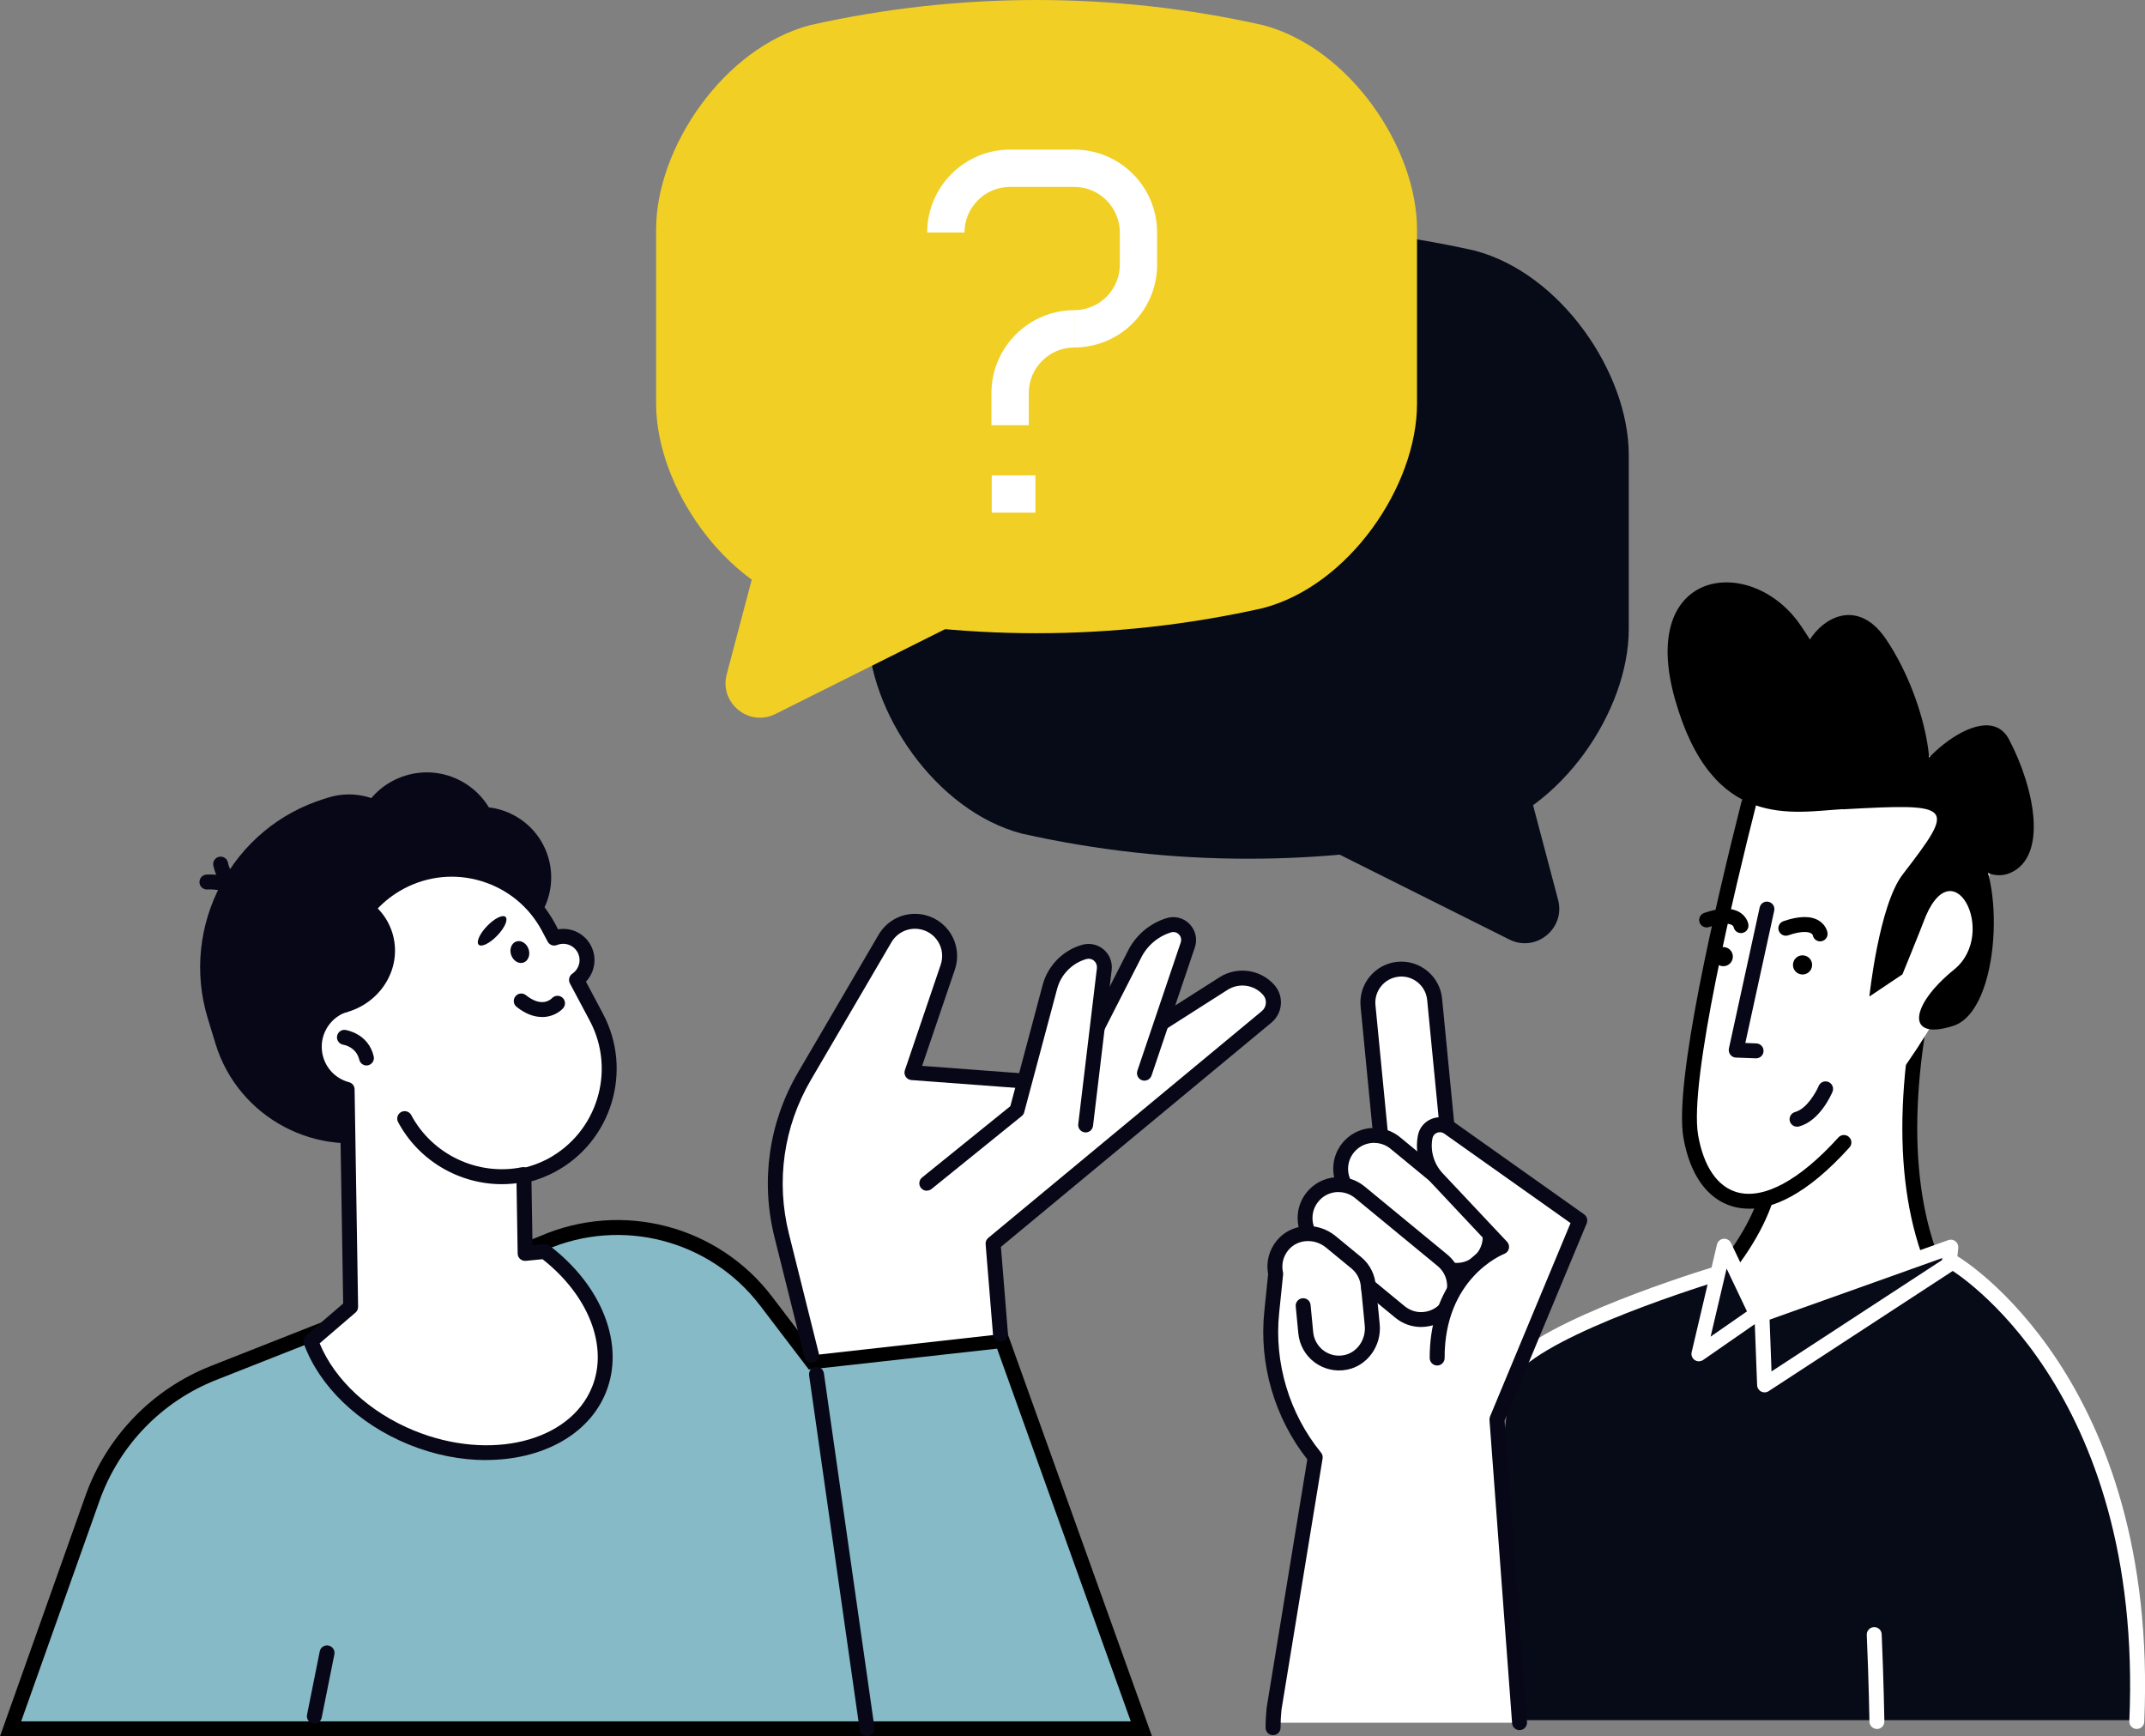 <?xml version="1.0" encoding="UTF-8"?>
<svg id="Layer_2" data-name="Layer 2" xmlns="http://www.w3.org/2000/svg" viewBox="0 0 287.4 232.6">
  <rect x="0" y="0" width="287.4" height="232.6" fill="#808080" stroke="none"/>
  <defs>
    <style>
      .cls-1 {
        fill: #f1cf25;
      }

      .cls-1, .cls-2, .cls-3, .cls-4, .cls-5 {
        stroke-width: 0px;
      }

      .cls-6 {
        fill: #85bac6;
        stroke: #000;
        stroke-miterlimit: 10;
        stroke-width: 2px;
      }

      .cls-2 {
        fill: #070a17;
      }

      .cls-3 {
        fill: #000;
      }

      .cls-4 {
        fill: #080717;
      }

      .cls-5 {
        fill: #fff;
      }
    </style>
  </defs>
  <g id="Layer_2-2" data-name="Layer 2">
    <g>
      <path class="cls-2" d="M228.7,171.27l-21.82,8.84-4.36,3.69-1.12,9.73,2.54,36.91h82.04s3.79-40.57-23.95-60.56c-18-6.23-33.33,1.38-33.33,1.38Z"/>
      <g>
        <path class="cls-2" d="M136.94,111.68c19.96,4.48,40.67,4.48,60.63,0,11.57-3.02,20.65-16.4,20.66-27.38v-23.35c.01-10.98-9.1-24.36-20.66-27.38-19.96-4.48-40.67-4.48-60.63,0-11.57,3.02-20.67,16.4-20.66,27.38v23.35c0,10.98,9.09,24.37,20.66,27.38Z"/>
        <path class="cls-2" d="M202.54,97.03l6.22,23.51c1.02,3.85-2.98,7.1-6.53,5.32l-29.04-14.52c-3.58-1.79-3.35-6.97.37-8.43l22.82-8.99c2.57-1.01,5.45.44,6.16,3.12Z"/>
      </g>
      <g>
        <path class="cls-1" d="M169.2,81.47c-19.96,4.48-40.67,4.48-60.63,0-11.57-3.02-20.65-16.4-20.66-27.38v-23.35c-.01-10.98,9.1-24.36,20.66-27.38,19.96-4.48,40.67-4.48,60.63,0,11.57,3.02,20.66,16.4,20.66,27.38v23.35c0,10.98-9.09,24.37-20.66,27.38Z"/>
        <path class="cls-1" d="M103.59,66.82l-6.22,23.51c-1.02,3.85,2.98,7.1,6.53,5.32l29.04-14.52c3.58-1.79,3.35-6.97-.37-8.43l-22.81-8.99c-2.57-1.01-5.45.44-6.16,3.12Z"/>
      </g>
      <g>
        <rect class="cls-5" x="132.88" y="63.68" width="5.85" height="5"/>
        <path class="cls-5" d="M143.94,46.55v-5c3.37,0,6.1-2.74,6.1-6.1v-4.3c0-3.37-2.74-6.11-6.1-6.11h-8.61c-3.37,0-6.1,2.74-6.1,6.11h-5c0-6.12,4.98-11.11,11.1-11.11h8.61c6.12,0,11.1,4.98,11.1,11.11v4.3c0,6.12-4.98,11.1-11.1,11.1Z"/>
        <path class="cls-5" d="M137.84,56.96h-5v-4.3c0-6.12,4.98-11.11,11.11-11.11v5c-3.37,0-6.11,2.74-6.11,6.11v4.3Z"/>
      </g>
      <path class="cls-5" d="M203.67,183.19c-.28,0-.57-.12-.76-.35-.36-.42-.3-1.05.12-1.41,6.94-5.87,26.85-11.8,27.69-12.05.53-.16,1.09.15,1.24.67.16.53-.15,1.09-.68,1.24-.2.06-20.34,6.06-26.97,11.66-.19.16-.42.24-.65.24Z"/>
      <g>
        <path class="cls-6" d="M134.27,179.59l18.66,52.01H1.42l10.97-30.88c2.73-7.68,8.64-13.8,16.22-16.79l44.12-17.4c10.57-4.61,22.93-1.4,29.92,7.78l6.18,8.11,25.44-2.83Z"/>
        <g>
          <path class="cls-5" d="M108.75,181.56l-4.01-16.06c-1.81-7.24-.71-14.9,3.05-21.33l10.79-18.44c.95-1.63,2.8-2.52,4.67-2.25h0c2.88.41,4.67,3.34,3.74,6.1l-4.8,14.13,20.61,1.54,21.12-13.46c1.95-1.24,4.52-.89,6.06.83h0c.95,1.06.83,2.7-.27,3.62l-36.65,30.38.99,12.12-25.3,2.83Z"/>
          <path class="cls-4" d="M108.75,182.56c-.45,0-.86-.3-.97-.76l-4.01-16.06c-1.88-7.54-.76-15.38,3.16-22.08l10.79-18.44c1.17-1.99,3.39-3.07,5.68-2.74,1.67.24,3.13,1.2,4.01,2.64.88,1.44,1.07,3.17.53,4.77l-4.39,12.9,18.99,1.42,20.84-13.28c2.37-1.51,5.46-1.09,7.35,1,.64.72.96,1.64.89,2.61-.07.96-.52,1.83-1.26,2.45l-36.25,30.05.94,11.6c.04.55-.36,1.03-.92,1.08-.55.03-1.03-.37-1.08-.92l-.99-12.12c-.03-.33.11-.64.36-.85l36.65-30.38c.32-.27.51-.64.54-1.06.03-.42-.11-.81-.38-1.12-1.22-1.37-3.24-1.64-4.78-.65l-21.12,13.46c-.18.12-.4.18-.61.15l-20.61-1.54c-.31-.02-.59-.19-.76-.45-.17-.26-.21-.58-.11-.87l4.8-14.13c.35-1.03.23-2.15-.34-3.08-.57-.93-1.51-1.55-2.59-1.7-1.47-.21-2.91.48-3.67,1.77l-10.79,18.44c-3.66,6.25-4.7,13.56-2.95,20.59l4.01,16.06c.13.54-.19,1.08-.73,1.21-.08.02-.16.03-.24.03Z"/>
        </g>
        <g>
          <path class="cls-5" d="M153.34,143.76l5.81-17.19c.54-1.59-.95-3.12-2.55-2.62h0c-2.04.63-3.73,2.09-4.64,4.02l-8.12,15.92,9.51-.13Z"/>
          <path class="cls-4" d="M143.83,144.89c-.15,0-.31-.04-.45-.11-.49-.25-.69-.85-.44-1.34l8.12-15.92c1.02-2.15,2.93-3.81,5.24-4.52,1.1-.34,2.29-.04,3.09.79.8.83,1.07,2.02.71,3.11l-5.81,17.19c-.18.52-.74.8-1.27.63-.52-.18-.8-.74-.63-1.27l5.81-17.19c.13-.38.04-.79-.24-1.08-.28-.29-.68-.39-1.07-.27-1.77.55-3.24,1.82-4.04,3.49l-8.14,15.94c-.18.35-.53.55-.89.55Z"/>
        </g>
        <g>
          <path class="cls-5" d="M124.18,158.52l12.07-9.76,4.42-16.56c.6-2.26,2.35-4.04,4.61-4.67h0c1.46-.41,2.86.79,2.68,2.29l-2.5,20.89-21.28,7.8Z"/>
          <path class="cls-4" d="M124.18,159.52c-.29,0-.58-.13-.78-.37-.35-.43-.28-1.06.15-1.41l11.82-9.55,4.33-16.24c.69-2.59,2.72-4.65,5.3-5.38,1.01-.28,2.08-.05,2.88.63.79.68,1.19,1.71,1.07,2.74l-2.5,20.89c-.07.55-.57.94-1.11.87-.55-.07-.94-.56-.87-1.11l2.5-20.89c.04-.38-.1-.74-.38-.99-.29-.25-.67-.33-1.03-.23-1.9.54-3.4,2.06-3.91,3.96l-4.42,16.56c-.05.21-.17.39-.34.52l-12.07,9.76c-.19.15-.41.22-.63.22Z"/>
        </g>
        <g>
          <path class="cls-4" d="M61.01,149.72l-8.62,2.63c-9.91,3.02-20.48-2.61-23.51-12.51l-1.04-3.41c-3.79-12.4,3.26-25.65,15.67-29.43l1.99,3.13c7.77-2.37,16.08,2.05,18.45,9.82l4.71,15.42c1.85,6.05-1.59,12.51-7.64,14.36Z"/>
          <ellipse class="cls-4" cx="50.67" cy="131.65" rx="21.14" ry="19.86" transform="translate(-2.11 .83) rotate(-.92)"/>
          <path class="cls-4" d="M70.31,165.22c-6.29-1.33-11.77-5.79-14.1-12.29l-2.14-5.98,15.86-5.71.38,23.98Z"/>
          <path class="cls-4" d="M45.4,134.6c-1.44-6.63,1.22-13.74,6.83-17.08h0c3.49-2.08,7.44-2.28,10.91-.92-1.84.21-6.99,1.1-7.95,4.53-1.17,4.19-1.2,12.16-9.79,13.46Z"/>
          <path class="cls-4" d="M73.44,114.79c1.52,4.99-1.29,10.28-6.28,11.8-4.99,1.52-10.28-1.29-11.8-6.28-1.52-4.99,1.29-10.28,6.28-11.8,4.99-1.52,10.28,1.29,11.8,6.28Z"/>
          <path class="cls-4" d="M40.76,110.89c-9.4,4.23-14.52,14.73-11.81,24.87,2.65.79,5.6.83,8.49-.05,7.52-2.3,11.85-9.96,9.66-17.11-1.04-3.41-3.37-6.08-6.34-7.71Z"/>
          <path class="cls-4" d="M55.8,113.12c1.52,4.99-1.29,10.28-6.28,11.8-4.99,1.52-10.28-1.29-11.8-6.28-1.52-4.99,1.29-10.28,6.28-11.8,4.99-1.52,10.28,1.29,11.8,6.28Z"/>
          <path class="cls-4" d="M66.48,110.36c1.57,5.14-1.32,10.57-6.46,12.14s-10.57-1.32-12.14-6.46c-1.57-5.14,1.32-10.57,6.46-12.14s10.57,1.32,12.14,6.46Z"/>
          <path class="cls-4" d="M32.93,121.42c-.33,0-.65-.16-.84-.46-1.31-2.05-4.24-1.8-4.27-1.8-.55.05-1.04-.35-1.09-.9-.05-.55.35-1.04.89-1.09.17-.02,4.18-.38,6.15,2.71.3.47.16,1.08-.3,1.38-.17.11-.35.16-.54.16Z"/>
          <path class="cls-4" d="M33.23,121.09c-.09,0-.18-.01-.27-.04-3.53-.99-4.35-4.93-4.38-5.1-.11-.54.25-1.07.79-1.17.54-.11,1.07.24,1.17.78,0,.04.63,2.91,2.96,3.56.53.15.84.7.69,1.23-.12.44-.53.73-.96.73Z"/>
          <g>
            <path class="cls-5" d="M72.98,167.65l-2.63.26-.17-10.43c1.24-.28,2.47-.72,3.65-1.34,7.16-3.81,9.88-12.71,6.07-19.87l-2.66-5c1.33-.9,1.81-2.66,1.04-4.12h0c-.77-1.47-2.52-2.08-4.02-1.48l-.76-1.43c-3.81-7.16-12.71-9.88-19.87-6.07h0c-6.04,3.22-8.92,10.05-7.38,16.41-2.65.83-4.43,3.44-4.11,6.31.28,2.5,2.08,4.45,4.37,5.06l.47,29.14-5.33,4.58c1.9,5.24,6.78,10.18,13.49,12.91,10.66,4.34,21.91,1.49,25.11-6.38,2.51-6.15-.66-13.54-7.26-18.55Z"/>
            <path class="cls-4" d="M65.13,195.6c-3.34,0-6.89-.67-10.37-2.09-6.73-2.74-11.98-7.79-14.05-13.5-.14-.39-.03-.83.29-1.1l4.98-4.28-.45-27.95c-2.4-.92-4.08-3.08-4.38-5.67-.34-2.98,1.29-5.81,3.95-7.05-1.23-6.68,2.01-13.44,8.07-16.67,7.64-4.06,17.16-1.16,21.22,6.48l.39.73c1.76-.3,3.55.55,4.4,2.19.84,1.61.53,3.54-.67,4.82l2.28,4.29c4.06,7.64,1.16,17.16-6.48,21.22-.97.51-2.01.93-3.1,1.24l.14,8.55,1.54-.16c.25-.03.5.04.7.2,7.13,5.42,10.18,13.34,7.58,19.72-2.34,5.75-8.68,9.02-16.04,9.02ZM42.83,179.97c2.03,4.92,6.72,9.26,12.68,11.69,10.14,4.13,20.82,1.51,23.81-5.83,2.22-5.44-.45-12.29-6.63-17.14l-2.23.22c-.28.02-.56-.06-.77-.25-.21-.19-.33-.45-.33-.73l-.17-10.43c0-.47.32-.89.78-.99,1.21-.28,2.36-.7,3.4-1.25,6.66-3.55,9.2-11.85,5.65-18.52l-2.66-5c-.24-.45-.1-1.01.32-1.3.93-.63,1.24-1.85.72-2.83-.52-1-1.71-1.43-2.77-1.01-.48.19-1.01,0-1.25-.46l-.76-1.43c-1.72-3.23-4.59-5.59-8.09-6.66-3.5-1.07-7.2-.71-10.43,1.01-5.52,2.94-8.35,9.22-6.88,15.29.12.51-.17,1.03-.67,1.19-2.24.7-3.68,2.91-3.41,5.24.23,2.03,1.66,3.68,3.63,4.2.43.11.74.5.74.95l.47,29.14c0,.3-.12.58-.35.77l-4.8,4.12Z"/>
          </g>
          <path class="cls-4" d="M49.11,142.74c-.45,0-.86-.31-.97-.77-.41-1.72-2.06-2-2.14-2.01-.54-.09-.92-.59-.84-1.14.08-.54.58-.93,1.12-.84.12.02,3.06.46,3.79,3.52.13.54-.2,1.08-.74,1.21-.08.02-.16.03-.23.03Z"/>
          <path class="cls-4" d="M72.62,136.24c-.99,0-2.15-.35-3.41-1.36-.43-.35-.5-.97-.15-1.41.35-.43.98-.5,1.41-.15,2.08,1.67,3.28.62,3.5.39.38-.39,1.01-.42,1.41-.04.4.37.43.99.07,1.4-.5.55-1.5,1.18-2.82,1.18Z"/>
          <path class="cls-4" d="M70.82,127.14c.27.78-.04,1.59-.68,1.81-.64.22-1.38-.23-1.65-1.01-.27-.78.04-1.59.68-1.81.64-.22,1.38.23,1.65,1.01Z"/>
          <path class="cls-4" d="M67.74,122.84c.37.36-.13,1.48-1.13,2.51-.99,1.03-2.1,1.57-2.47,1.21-.37-.36.13-1.48,1.13-2.51.99-1.03,2.1-1.57,2.47-1.21Z"/>
          <path class="cls-4" d="M49.28,120.59c-6.06,2.08-9.83,8.28-8.74,14.71,1.6.64,3.42.84,5.26.46,4.79-.99,7.9-5.48,6.96-10.04-.45-2.17-1.74-3.96-3.48-5.13Z"/>
          <path class="cls-4" d="M67.24,158.64c-5.71,0-11.15-3.15-13.9-8.32-.26-.49-.07-1.09.41-1.35.49-.26,1.09-.07,1.35.41,2.83,5.31,8.92,8.18,14.81,6.99.54-.11,1.07.24,1.18.78.11.54-.24,1.07-.78,1.18-1.03.21-2.06.31-3.08.31Z"/>
        </g>
        <path class="cls-4" d="M116.18,232.6c-.49,0-.92-.36-.99-.86l-6.78-47.49c-.08-.55.3-1.05.85-1.13.55-.08,1.05.3,1.13.85l6.78,47.49c.08.55-.3,1.05-.85,1.13-.05,0-.1,0-.14,0Z"/>
        <path class="cls-4" d="M42.12,230.91c-.06,0-.13,0-.2-.02-.54-.11-.89-.63-.78-1.18l1.7-8.48c.11-.54.63-.9,1.18-.78.54.11.89.63.78,1.18l-1.7,8.48c-.1.48-.51.8-.98.8Z"/>
      </g>
      <g>
        <path class="cls-5" d="M169.89,228.82c-.07.66-.1,1.31-.12,1.97h34.69l-3.07-40.49,11.02-26.48c.15-.35.03-.75-.28-.97l-17.5-12.4-1.62-16.66c-.28-2.9-2.88-5.04-5.78-4.75-2.9.28-5.04,2.88-4.75,5.78l1.6,16.48c-.17,0-.33,0-.5.02-1.41.14-2.68.81-3.57,1.91-1.11,1.35-1.44,3.1-1.03,4.68-1.4.09-2.77.74-3.73,1.91-.9,1.09-1.32,2.47-1.18,3.87.03.3.09.58.16.87-1.15.22-2.22.8-3.01,1.75-1.02,1.23-1.43,2.82-1.14,4.38l-.52,5.03c-.72,7.04,1.38,14.22,5.78,19.75l-5.46,33.36Z"/>
        <g>
          <path class="cls-5" d="M194.77,160.1l-8.92.87-2.55-26.23c-.24-2.46,1.56-4.66,4.03-4.9h0c2.46-.24,4.66,1.56,4.9,4.03l2.55,26.23Z"/>
          <path class="cls-4" d="M185.84,161.97c-.51,0-.94-.39-.99-.9l-2.55-26.23c-.29-3.01,1.92-5.7,4.93-5.99,3.01-.29,5.7,1.92,5.99,4.93l2.55,26.23c.03.26-.05.53-.22.73-.17.2-.41.33-.68.36l-8.92.87s-.07,0-.1,0ZM187.76,130.82c-.11,0-.23,0-.34.02-1.91.19-3.31,1.89-3.13,3.8l2.46,25.24,6.93-.67-2.46-25.24c-.17-1.8-1.69-3.15-3.46-3.15Z"/>
        </g>
        <g>
          <path class="cls-5" d="M198.65,168.55h0c-1.57,1.91-4.4,2.19-6.31.61l-11.08-9.12c-1.91-1.57-2.19-4.4-.61-6.31h0c1.57-1.91,4.4-2.19,6.31-.61l11.08,9.12c1.91,1.57,2.19,4.4.61,6.31Z"/>
          <path class="cls-4" d="M195.18,171.18c-1.27,0-2.48-.43-3.47-1.25l-11.08-9.12c-1.13-.93-1.83-2.25-1.97-3.7-.14-1.46.29-2.88,1.22-4.01.93-1.13,2.25-1.83,3.7-1.97s2.88.29,4.01,1.22l11.08,9.12c1.13.93,1.83,2.25,1.97,3.7.14,1.46-.29,2.88-1.22,4.01t0,0c-.93,1.13-2.25,1.83-3.7,1.97-.18.02-.36.03-.54.03ZM184.11,153.1c-.11,0-.23,0-.34.02-.93.09-1.76.54-2.35,1.25-.59.72-.87,1.62-.78,2.55.09.93.54,1.76,1.25,2.35l11.08,9.12c.72.59,1.62.88,2.55.78.93-.09,1.76-.54,2.35-1.25.59-.72.87-1.62.78-2.55-.09-.93-.54-1.76-1.25-2.35l-11.08-9.12c-.63-.52-1.4-.79-2.21-.79ZM198.65,168.55h0,0Z"/>
        </g>
        <g>
          <path class="cls-5" d="M193.88,175.14h0c-1.57,1.91-4.4,2.19-6.31.61l-11.08-9.12c-1.91-1.57-2.19-4.4-.61-6.31h0c1.57-1.91,4.4-2.19,6.31-.61l11.08,9.12c1.91,1.57,2.19,4.4.61,6.31Z"/>
          <path class="cls-4" d="M190.41,177.77c-1.27,0-2.48-.43-3.47-1.25l-11.08-9.12c-1.13-.93-1.83-2.25-1.97-3.7-.14-1.46.29-2.88,1.22-4.01,1.92-2.33,5.38-2.67,7.72-.75l11.08,9.12c1.13.93,1.83,2.25,1.97,3.7.14,1.46-.29,2.88-1.22,4.01-.93,1.13-2.25,1.83-3.7,1.97-.18.02-.36.03-.54.03ZM179.34,159.69c-1.01,0-2.01.43-2.69,1.27-.59.72-.87,1.62-.78,2.55.09.93.54,1.76,1.25,2.35l11.08,9.12c.72.59,1.63.88,2.55.78.93-.09,1.76-.54,2.35-1.25.59-.72.87-1.62.78-2.55-.09-.93-.54-1.76-1.25-2.35l-11.08-9.12c-.65-.53-1.43-.79-2.21-.79Z"/>
        </g>
        <g>
          <path class="cls-5" d="M170.56,231.45c0-.84.05-1.69.14-2.55l5.51-33.66h0c-4.45-5.45-6.55-12.45-5.83-19.44l.53-5.15c-.28-1.3.02-2.72.94-3.82,1.6-1.92,4.51-2.05,6.44-.46l3.43,2.82c1.06.87,1.59,2.12,1.61,3.39.04.17.06.33.08.51l.43,4.42c.23,2.33-1.27,4.58-3.57,5.02-2.64.51,2.25,5.68,2,3.07l-1.79,6.71-9.92,39.15Z"/>
          <path class="cls-4" d="M170.56,232.45h0c-.55,0-1-.45-.99-1.01,0-.88.05-1.77.14-2.65l5.45-33.28c-4.39-5.57-6.49-12.77-5.76-19.83l.51-5c-.3-1.61.13-3.25,1.18-4.51,1.92-2.31,5.44-2.57,7.85-.59l3.43,2.82c1.21.99,1.92,2.46,1.98,4.05.03.17.06.35.08.52l.43,4.42c.28,2.89-1.64,5.57-4.38,6.1-1.52.3-3.1-.06-4.34-.98-1.24-.92-2.03-2.33-2.18-3.86l-.35-3.64c-.05-.55.35-1.04.9-1.09.56-.05,1.04.35,1.09.9l.35,3.64c.09.97.6,1.87,1.38,2.46.8.59,1.78.82,2.76.62,1.73-.34,2.95-2.07,2.77-3.95l-.43-4.42c-.01-.13-.04-.26-.06-.39-.01-.06-.02-.13-.02-.19-.02-1.04-.47-2-1.25-2.64l-3.43-2.82c-1.56-1.28-3.82-1.13-5.04.33-.69.83-.96,1.91-.73,2.97.02.1.03.21.02.31l-.53,5.15c-.69,6.68,1.36,13.5,5.61,18.71.18.22.26.51.21.79l-5.51,33.66c-.08.76-.12,1.58-.12,2.4,0,.55-.45.99-1,.99Z"/>
        </g>
        <g>
          <path class="cls-5" d="M192.57,181.93c-.04-11.53,8.64-14.89,8.64-14.89l-8.64-9.19c-1.39-1.48-1.99-3.54-1.61-5.54h0c.27-1.43,1.94-2.1,3.13-1.26l17.58,12.45-11.1,26.66,3.03,40.62-11.03-48.85Z"/>
          <path class="cls-4" d="M203.6,231.78c-.52,0-.96-.4-1-.93l-3.03-40.62c-.01-.16.01-.31.07-.46l10.79-25.92-16.93-11.99c-.28-.2-.63-.24-.96-.11-.32.13-.55.4-.61.74-.32,1.68.19,3.42,1.35,4.67l8.64,9.19c.23.24.32.58.25.91-.07.32-.3.59-.61.71-.33.13-8.04,3.3-8,13.96,0,.55-.44,1-1,1h0c-.55,0-1-.45-1-1-.03-9.32,5.46-13.66,8.01-15.17l-7.73-8.23c-1.61-1.71-2.3-4.11-1.86-6.42.19-1.01.88-1.84,1.83-2.22.95-.38,2.02-.26,2.86.33l17.58,12.46c.38.27.52.77.35,1.2l-11.01,26.44,3.01,40.38c.04.55-.37,1.03-.92,1.07-.03,0-.05,0-.08,0Z"/>
        </g>
      </g>
      <path class="cls-5" d="M286.3,231.62s-.03,0-.05,0c-.55-.02-.98-.49-.95-1.04,1.96-44.81-23.67-60.33-23.93-60.49-.48-.28-.64-.89-.36-1.37.28-.48.89-.64,1.37-.36.27.16,26.94,16.22,24.92,62.3-.02.54-.47.96-1,.96Z"/>
      <path class="cls-5" d="M251.48,231.62c-.54,0-.99-.44-1-.98,0-.05-.09-5.47-.36-11.62-.02-.55.4-1.02.96-1.04.55-.03,1.02.4,1.04.96.27,6.17.36,11.61.36,11.67,0,.55-.43,1.01-.98,1.02h-.02Z"/>
      <g>
        <g>
          <path class="cls-5" d="M258.75,168.63c-3.58-9.47-4.62-24.07,1.83-46.44,12.12-42.01-23.57,28.43-23.57,28.43.23,2.47,2.74,8.72-6.01,19.72l3.93,5.25,23.82-6.95Z"/>
          <path class="cls-3" d="M231,171.33c-.22,0-.44-.07-.62-.22-.43-.34-.5-.97-.16-1.41,7.43-9.34,6.48-14.9,5.97-17.89-.07-.43-.14-.8-.17-1.12-.02-.19.02-.38.1-.54.05-.11,5.55-10.94,11.42-21.46,12.29-22.01,14.16-21.27,15.4-20.78,1.32.52,2.21,2.02-1.4,14.54-5.51,19.09-6.13,34.5-1.86,45.81.2.52-.07,1.09-.58,1.29-.52.2-1.09-.06-1.29-.58-4.43-11.73-3.82-27.56,1.81-47.07,2.4-8.31,2.56-11.04,2.46-11.92-3.18,2.13-14.46,21.92-24.04,40.81.03.21.07.44.11.69.53,3.06,1.62,9.43-6.37,19.47-.2.25-.49.38-.78.38Z"/>
          <path class="cls-5" d="M236.01,101.08s-11.2,41.4-9.47,51.19c1.72,9.79,9.6,12.86,20.52.77,20.97-23.21,22.35-42.97,17.27-46.94-5.08-3.96-18.67-18.43-28.31-5.02Z"/>
          <path class="cls-3" d="M246.92,108.4c-6.71.37-17.48,2.98-22.49-14.71-5.02-17.69,10.28-19.52,16.83-9.91,6.55,9.61,5.44,13.61,1.11,9.04-4.33-4.57,4.42-16.02,10.36-7.15,5.94,8.86,7.38,21.37,4.05,20.33-3.32-1.03,8.96-13.48,12.4-6.94,3.44,6.54,5.23,15.65.19,17.87-5.04,2.22-9.48-7.86-5.08-3.96,4.4,3.89,3.84,22.37-2.56,24.45-6.4,2.08-5.9-2.68.1-7.54,6-4.87-.3-16.85-4.15-6.27-.33.91-2.78,6.92-2.78,6.92l-4.43,2.97s1.28-12.22,4.46-16.35c7.16-9.31,7-9.56-8.01-8.73Z"/>
        </g>
        <g>
          <polygon class="cls-2" points="236.08 176.1 236.43 185.53 261.15 169.39 261.39 167.07 236.08 176.1"/>
          <path class="cls-5" d="M236.43,186.53c-.16,0-.32-.04-.46-.11-.32-.17-.53-.49-.54-.85l-.36-9.43c-.02-.44.25-.83.66-.98l25.32-9.03c.32-.12.68-.06.95.16.27.21.41.55.38.89l-.24,2.32c-.03.3-.2.57-.45.73l-24.72,16.14c-.17.11-.36.16-.55.16ZM237.1,176.79l.26,6.93,22.84-14.91.03-.27-23.13,8.25Z"/>
        </g>
        <g>
          <polygon class="cls-2" points="231.01 166.95 227.63 181.37 235.34 176.02 231.01 166.95"/>
          <path class="cls-5" d="M227.63,182.37c-.2,0-.39-.06-.56-.17-.34-.23-.51-.65-.41-1.06l3.39-14.42c.1-.41.44-.72.87-.77.42-.04.83.18,1.01.56l4.32,9.07c.21.44.07.97-.33,1.25l-7.71,5.35c-.17.12-.37.18-.57.18ZM231.34,169.95l-2.14,9.11,4.87-3.38-2.73-5.73Z"/>
        </g>
        <path class="cls-3" d="M234.32,161.92c-.81,0-1.54-.12-2.17-.3-3.38-.97-5.72-4.23-6.59-9.18-1.3-7.38,4.32-31.39,7.78-45.05.14-.53.68-.86,1.22-.72.54.14.86.68.72,1.22-2.76,10.87-9.03,36.93-7.75,44.21.73,4.16,2.57,6.86,5.18,7.61,3.57,1.03,8.41-1.58,13.61-7.33.37-.41,1-.44,1.41-.07.41.37.44,1,.07,1.41-5.84,6.47-10.34,8.21-13.48,8.21Z"/>
        <path class="cls-4" d="M235.3,141.78s-.03,0-.04,0l-2.67-.1c-.3-.01-.57-.15-.75-.39-.18-.23-.25-.54-.19-.83l4.12-18.89c.12-.54.65-.89,1.19-.76.54.12.88.65.76,1.19l-3.87,17.72,1.48.06c.55.02.98.48.96,1.04-.02.54-.46.96-1,.96Z"/>
        <path class="cls-3" d="M232.17,128.29c-.07.7-.7,1.22-1.41,1.14-.7-.07-1.22-.7-1.14-1.41.07-.7.7-1.22,1.41-1.14.7.07,1.22.7,1.14,1.41Z"/>
        <path class="cls-3" d="M233.26,125c-.48,0-.89-.34-.98-.82-.01-.04-.07-.17-.27-.28-.26-.14-1.07-.38-3.02.29-.52.18-1.09-.1-1.27-.62-.18-.52.1-1.09.62-1.27,2.07-.71,3.67-.74,4.76-.08.75.46,1.09,1.17,1.16,1.64.08.55-.3,1.05-.85,1.13-.05,0-.09,0-.14,0Z"/>
        <path class="cls-3" d="M242.79,129.4c-.07.7-.7,1.22-1.41,1.14-.7-.07-1.22-.7-1.14-1.41.07-.7.7-1.22,1.41-1.14.7.07,1.22.7,1.14,1.41Z"/>
        <path class="cls-3" d="M243.87,126.11c-.48,0-.89-.34-.98-.82-.01-.04-.07-.17-.27-.28-.26-.14-1.07-.38-3.02.29-.52.18-1.09-.1-1.27-.62-.18-.52.1-1.09.62-1.27,2.07-.72,3.67-.74,4.75-.08.75.46,1.09,1.17,1.16,1.64.08.55-.3,1.05-.85,1.13-.05,0-.09,0-.14,0Z"/>
        <path class="cls-4" d="M240.78,150.94c-.44,0-.84-.29-.97-.74-.14-.53.17-1.08.71-1.23,1.56-.42,2.81-2.66,3.16-3.49.21-.51.8-.75,1.31-.53.51.21.75.8.54,1.31-.17.4-1.7,3.9-4.49,4.65-.09.02-.17.03-.26.03Z"/>
      </g>
    </g>
  </g>
</svg>